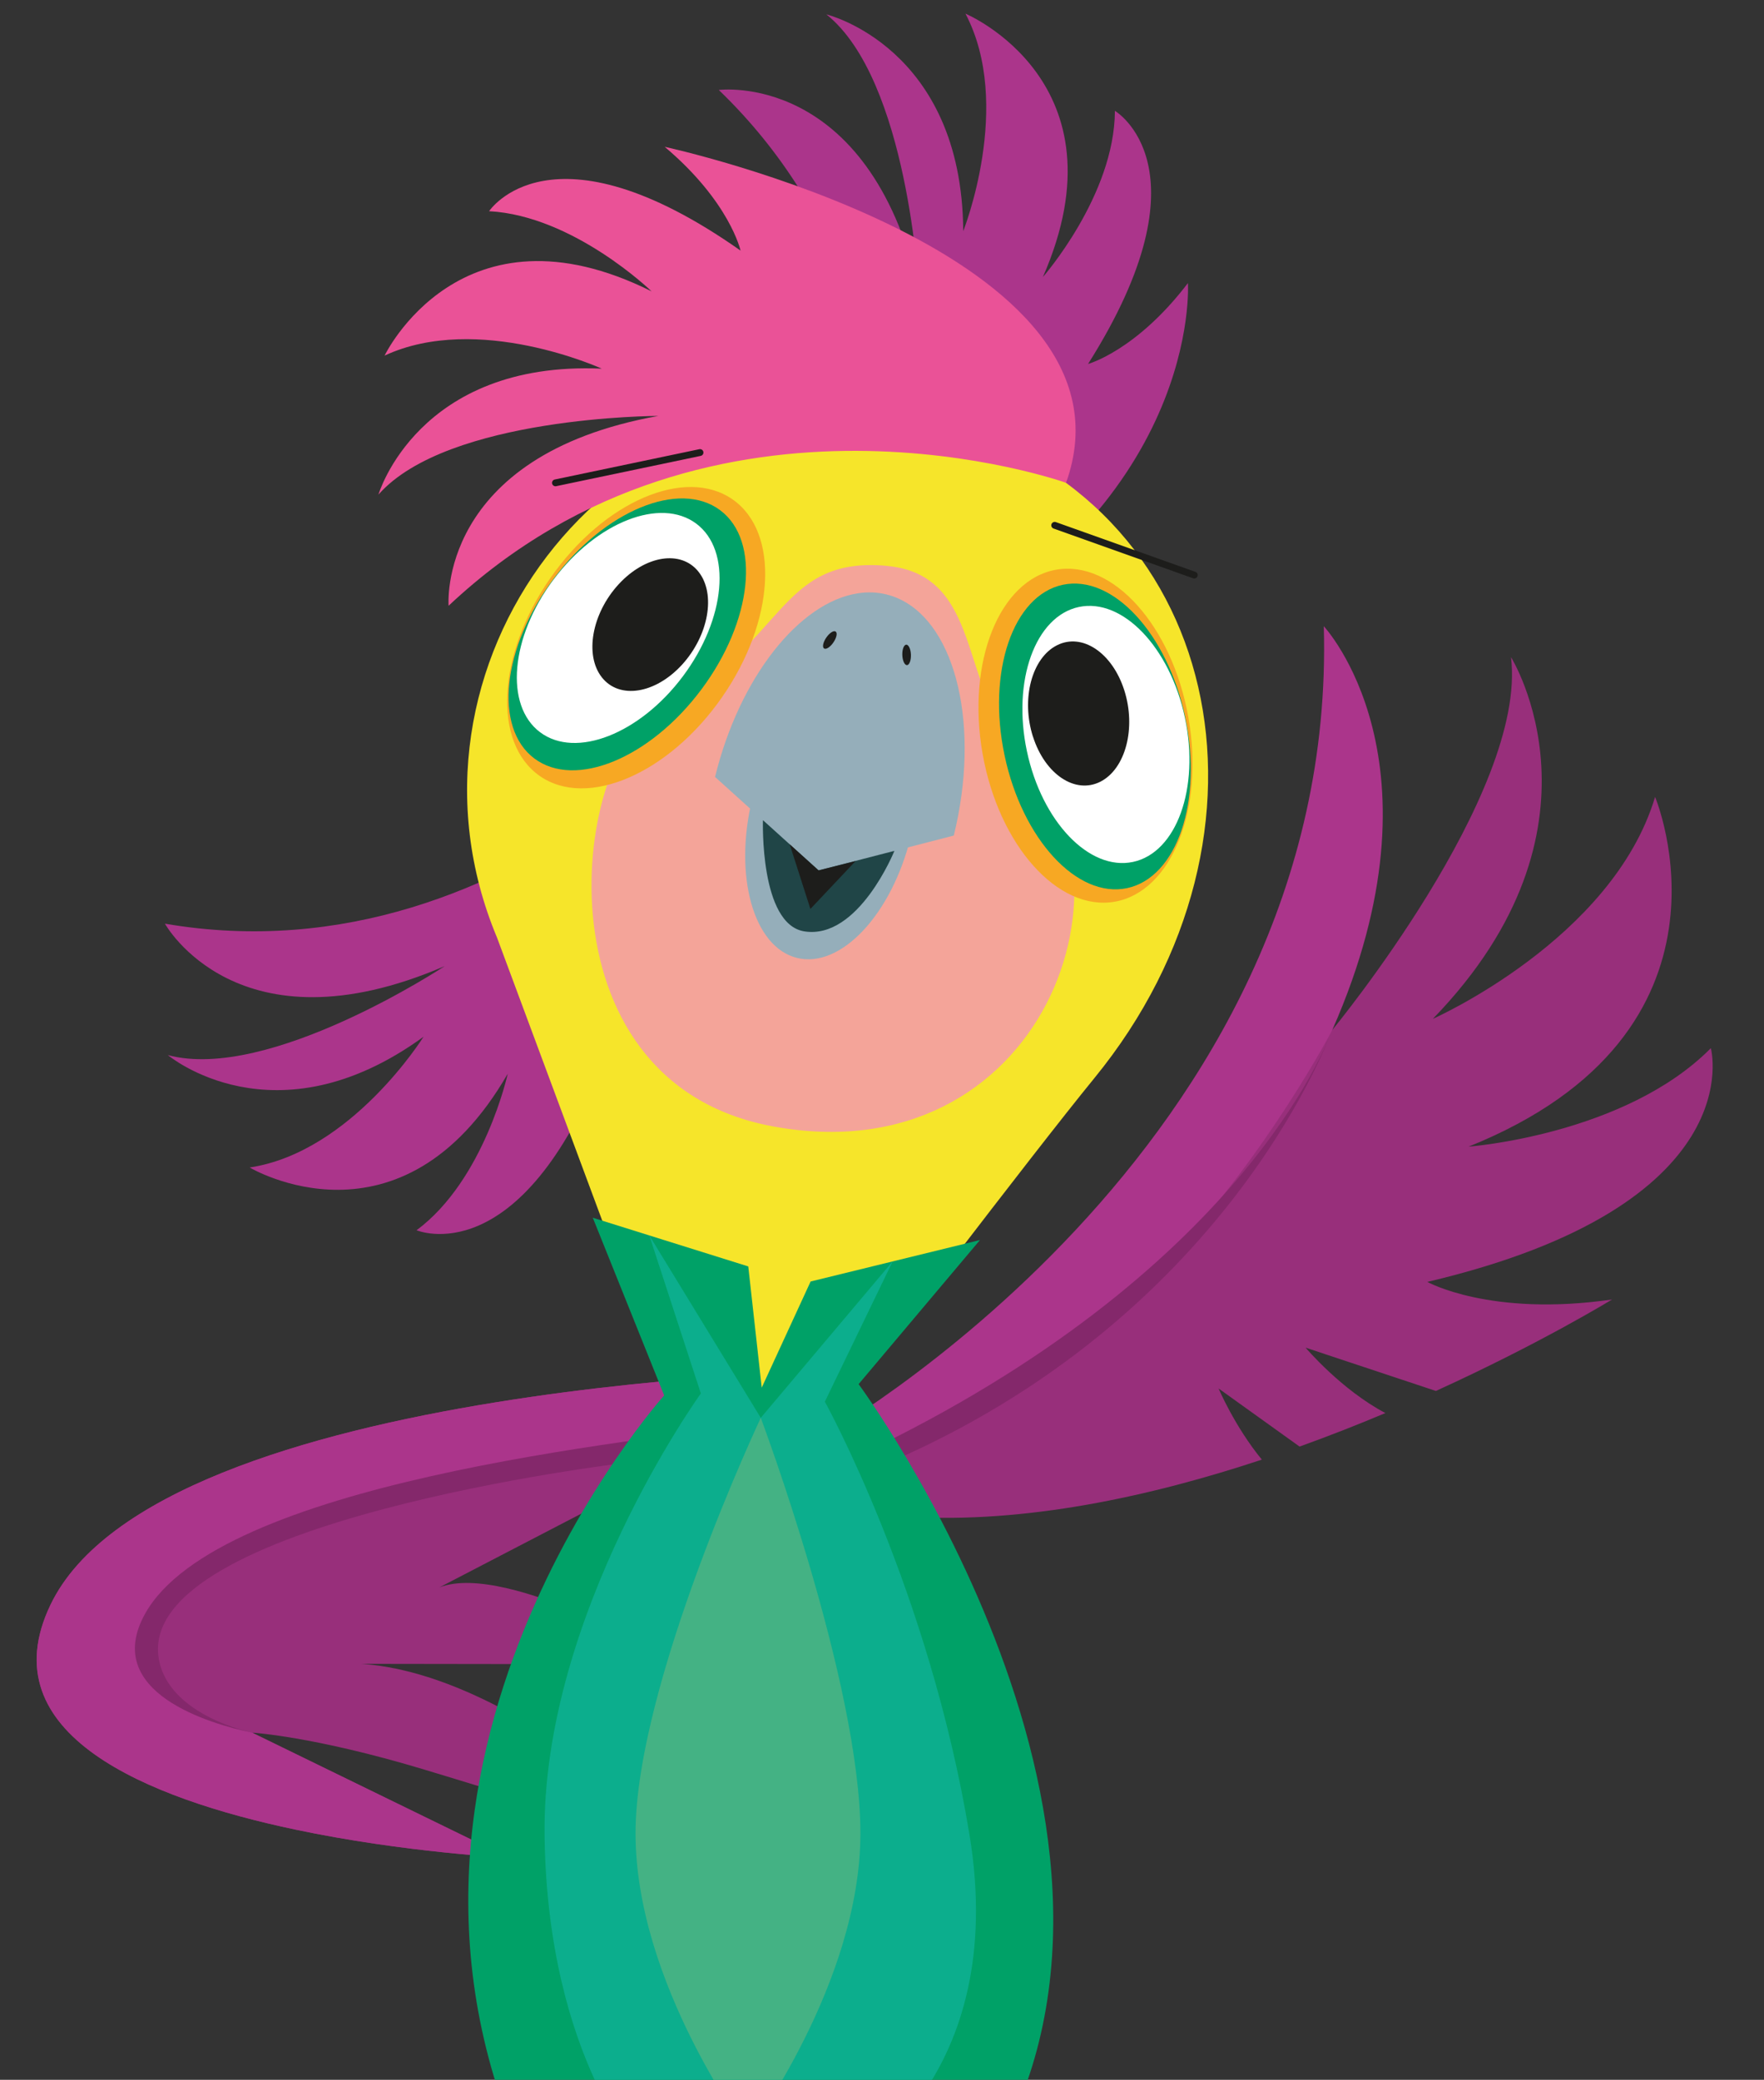 <?xml version="1.0" encoding="UTF-8"?>
<svg id="Ebene_2" xmlns="http://www.w3.org/2000/svg" version="1.1" xmlns:xlink="http://www.w3.org/1999/xlink" viewBox="0 0 356.8 420.7">
  <rect x="0" y="0" width="356.8" height="420.7" fill="#333333" stroke="none"/>
  <!-- Generator: Adobe Illustrator 29.7.1, SVG Export Plug-In . SVG Version: 2.1.1 Build 8)  -->
  <defs>
    <style>
      .st0 {
        stroke: #1d1d1b;
        stroke-linecap: round;
        stroke-linejoin: round;
        stroke-width: 1.38px;
      }

      .st0, .st1 {
        fill: none;
      }

      .st2 {
        fill: #95aeba;
      }

      .st3 {
        fill: #84286b;
      }

      .st4 {
        fill: #fff;
      }

      .st5 {
        fill: #ab358b;
      }

      .st6 {
        fill: #ea5297;
      }

      .st7 {
        fill: #f6e52a;
      }

      .st8 {
        fill: #f7a823;
      }

      .st9 {
        fill: #94b6bc;
      }

      .st10 {
        fill: #00a167;
      }

      .st11 {
        fill: #1d1d1b;
      }

      .st12 {
        fill: #204547;
      }

      .st13 {
        fill: #982f7b;
      }

      .st14 {
        fill: #f4a499;
      }

      .st15 {
        fill: #0cae8d;
      }

      .st16 {
        clip-path: url(#clippath);
      }

      .st17 {
        fill: #44b284;
      }
    </style>
    <clipPath id="clippath">
      <rect class="st1" x="-2.38" y="2.76" width="357.14" height="421.24"/>
    </clipPath>
  </defs>
  <g class="st16">
    <path class="st5" d="M269.48,208.34c23.94-54.26-1.72-81.67-1.72-81.67,3.04,106.13-102.69,164.7-102.69,164.7,2.47.57,4.53,2.33,6.42,4.48,10.13-.81,48.17-25.2,65.06-41.5,18.57-17.94,32.93-46.02,32.93-46.02"/>
    <polygon class="st5" points="269.52 208.14 268.92 214.65 261.48 235.34 245.21 240.79 261.65 210.78 269.52 208.14"/>
    <path class="st13" d="M346.05,212.02c-17.38,17.56-49,19.92-49,19.92,57.71-23.19,37.72-70.74,37.72-70.74-8.62,28.82-44.95,44.89-44.95,44.89,37.43-38.61,15.81-73.16,15.81-73.16,3.35,27.53-36.16,75.42-36.16,75.42,0,0-13.03,25.03-32.93,46.02-17.03,17.95-55.22,36.93-62.51,40.69-.73.38-3.67,1.39-3.67,1.39v2.95s1.05-.48,2.91-1.36c3.22,4.08,6.19,8.51,10.37,8.76,23.6,1.43,48.92-4.03,71.59-11.55-5.5-6.71-8.75-14.39-8.75-14.39l16.38,11.75c6.06-2.18,11.88-4.47,17.36-6.78-8.95-4.72-16.14-13.23-16.14-13.23l26.35,8.76c21.37-9.73,35.63-18.5,35.63-18.5-24.63,3.56-37.36-3.56-37.36-3.56,65.95-15.53,57.35-47.26,57.35-47.26"/>
    <path class="st3" d="M269.52,208.14s-15.19,45.47-88.46,82.64c-.87.44-.29.44,0,.36l.55,3.91c68.23-30.32,87.91-86.91,87.91-86.91"/>
    <path class="st13" d="M173.62,277.05s-141.42,1.82-163.4,47.56c-12.59,26.22,19.67,39.18,49.5,45.47,22.23,4.69,43.11,5.68,43.11,5.68l-51.83-25.28s12.27.69,34.6,7.4c12.7,3.81,55.12,17.01,55.12,17.01,0,0-39.93-40.65-73.39-38.34l70.63.1s-35.14-20.97-49.08-15.56l84.75-44.04Z"/>
    <path class="st3" d="M126.33,295.92s-98.85,11.76-94.22,39.56c1.93,11.58,18.88,15,18.88,15,0,0-30.34,3.18-29.47-15.77.87-18.95,62.95-41.82,62.95-41.82l47.01-4.59-5.16,7.63Z"/>
    <path class="st5" d="M29.36,326.4c14.77-26.44,97.27-34.83,127.1-38.74l17.15-10.61s-141.42,1.82-163.4,47.56c-12.59,26.22,19.67,39.18,49.5,45.47,22.23,4.69,43.11,5.68,43.11,5.68l-51.83-25.28c-8.44-1.75-30.53-8.14-21.63-24.08"/>
    <path class="st5" d="M156.34,132.47s-50.48,66.8-122.98,54.37c0,0,14.7,26.65,56.58,8.59,0,0-35.54,23.49-55.99,17.99,0,0,21.59,18.2,51.72-3.71,0,0-14.56,23.35-35.17,26.45,0,0,30.67,18.35,52.2-18.97,0,0-4.7,21.46-18.44,31.66,0,0,20.92,8.99,38.01-34.73,0,0,3.64,9.42-1.2,25.97,0,0,40.41-48.65,44.03-93.39.41-5.05-8.3-8.83-8.76-14.25"/>
    <path class="st5" d="M174.51,149.47s23.87-80.26-29.12-131.27c0,0,30.17-3.97,40.46,40.46,0,0-2.16-42.54-18.7-55.75,0,0,27.45,6.6,27.68,43.85,0,0,10.17-25.57.45-44,0,0,32.95,13.82,15.66,53.28,0,0,14.5-16.5,14.57-33.62,0,0,19.64,11.52-5.43,51.2,0,0,9.75-2.65,20.2-16.36,0,0,2.95,45.55-56.46,75.26-4.53,2.27-4.68,14.11-9.3,16.96"/>
    <path class="st7" d="M173.44,280s-.38,19.12,7.18,27.17c0,0,0,0,0,0-2.46,1.79,2.7-1.5,0,0-8.17,4.5-12.14,9.44-22.35,10.57-1.31.14-2.63.26-3.95.35-1.33.08-2.66.12-3.98.14-8.47.1-12.77-5.71-20.16-8.09-.73-.24-2.44-4.02-2.04-3.37,2.04,3.37,6.81-24.52,6.81-24.52l-34.41-92.57c-23-54.95,22.72-115.51,81.5-105.89,1.29.21,2.6.45,3.9.74,1.31.28,2.59.6,3.86.93,57.56,15.35,72.06,83.03,31.57,132.6-12.99,15.9-47.92,61.94-47.92,61.94"/>
    <path class="st14" d="M179.48,114.48c19.27,1.81,14.56,24.58,25.95,35.81,27.7,27.33,5.21,87.65-49.17,77.54-48.92-9.1-40.53-76.21-22.36-84.8,24.97-11.8,23.02-30.69,45.59-28.56"/>
    <path class="st6" d="M215.63,97.66s-71.32-25.52-124.89,24.87c0,0-2.46-30.33,42.42-38.4,0,0-42.6.04-56.61,15.91,0,0,7.95-27.09,45.17-25.47,0,0-25.03-11.43-43.93-2.64,0,0,15.44-32.23,54-13,0,0-15.77-15.29-32.86-16.21,0,0,12.48-19.04,50.86,7.97,0,0-2.16-9.87-15.34-20.99,0,0,97.94,21.18,81.18,67.96"/>
    <path class="st2" d="M184.21,169.29c-3.85,15.69-14.15,26.66-22.99,24.48-8.84-2.17-12.89-16.65-9.03-32.35l18.12-4.67,13.9,12.53Z"/>
    <path class="st2" d="M192.9,169.02l-9.26,2.39-14.82,3.82-3.25.83-3.79-3.42-10.06-9.08h0l-7.09-6.4c4.98-20.29,17.1-35.32,28.86-37.14,1.95-.31,3.9-.25,5.81.22.93.23,1.85.55,2.71.97,11.43,5.39,16.31,25.82,10.91,47.81"/>
    <path class="st11" d="M184.25,132.44c.03,1.15-.32,2.09-.8,2.1-.48.01-.9-.9-.94-2.04-.04-1.14.32-2.08.8-2.1.48-.01.9.9.94,2.04"/>
    <path class="st11" d="M168.57,129.95c-.64.94-1.49,1.49-1.89,1.22-.4-.27-.2-1.25.45-2.2.65-.95,1.49-1.49,1.89-1.22.4.27.2,1.25-.45,2.2"/>
    <path class="st12" d="M180.91,172.11s-7.25,18.01-18.21,16.29c-9.07-1.43-8.38-22.49-8.38-22.49l.75.67,6.71,6.06,3.79,3.42,3.25-.83,12.09-3.12Z"/>
    <polyline class="st11" points="159.73 170.79 163.92 183.86 173.05 174.18 165.57 176.06 159.33 170.42"/>
    <line class="st9" x1="213.33" y1="106.26" x2="241.57" y2="116.33"/>
    <line class="st0" x1="213.33" y1="106.26" x2="241.57" y2="116.33"/>
    <line class="st9" x1="112.35" y1="97.67" x2="141.59" y2="91.54"/>
    <line class="st0" x1="112.35" y1="97.67" x2="141.59" y2="91.54"/>
    <path class="st10" d="M173.67,279.98l24.55-29.15-34.26,8.39-9.6,20.85-.29.62-.9-8.13-1.82-16.39-31.45-9.85,14.44,35.94s-66.71,74.38-27.01,156.94c9.93,20.66,79.48,19.39,91.7,0,42.53-67.45-25.36-159.22-25.36-159.22"/>
    <path class="st15" d="M131.33,249.89l10.43,31.98s-32.26,44.64-31.61,89.61c.65,44.96,19.85,64.84,19.85,64.84l41.73,1.63s32.52-17.27,24.37-66.8c-8.15-49.53-29.26-87.62-29.26-87.62l13.72-28.39-26.68,31.66-22.55-36.91Z"/>
    <path class="st8" d="M111.34,116.9c10.77-15.45,27.26-22.56,36.84-15.88,9.58,6.67,8.6,24.61-2.17,40.06-10.77,15.45-27.27,22.56-36.84,15.88-9.57-6.68-8.6-24.61,2.17-40.06"/>
    <path class="st10" d="M111.93,117.13c10.38-13.87,25.48-20.1,33.74-13.92,8.26,6.18,6.54,22.43-3.84,36.3-10.37,13.87-25.48,20.1-33.74,13.92-8.26-6.18-6.54-22.43,3.84-36.3"/>
    <path class="st4" d="M111.96,117.24c8.72-11.65,21.64-16.72,28.87-11.32,7.23,5.41,6.01,19.23-2.71,30.89-8.72,11.65-21.65,16.72-28.87,11.31-7.22-5.4-6.01-19.23,2.71-30.89"/>
    <path class="st11" d="M137.94,134.47c-5.4,5.89-12.66,7.04-16.2,2.55-3.54-4.49-2.04-12.91,3.37-18.81,5.4-5.89,12.65-7.04,16.19-2.54,3.55,4.49,2.03,12.91-3.37,18.81"/>
    <path class="st8" d="M240.37,145.13c-3.29-18.54-15.27-31.92-26.76-29.89-11.49,2.04-18.14,18.72-14.86,37.26,3.29,18.54,15.27,31.92,26.76,29.89,11.49-2.04,18.15-18.72,14.86-37.26"/>
    <path class="st10" d="M239.74,145.09c-3.59-16.94-14.68-28.94-24.77-26.8-10.09,2.14-15.36,17.61-11.77,34.55,3.59,16.94,14.68,28.94,24.77,26.81,10.09-2.14,15.36-17.61,11.76-34.55"/>
    <path class="st4" d="M239.67,145.18c-3.02-14.24-12.62-24.27-21.45-22.4-8.82,1.87-13.53,14.93-10.51,29.17,3.02,14.24,12.62,24.27,21.45,22.4,8.82-1.87,13.53-14.93,10.51-29.17"/>
    <path class="st11" d="M208.94,149.01c2.43,7.62,8.53,11.7,13.63,9.11,5.1-2.59,7.27-10.86,4.84-18.48-2.43-7.62-8.53-11.7-13.63-9.11-5.1,2.59-7.27,10.86-4.85,18.48"/>
    <path class="st17" d="M153.88,286.8s-25.33,53.72-25.33,84.05,22.74,60.64,22.74,60.64c0,0,22.74-30.32,22.74-60.64s-20.15-84.05-20.15-84.05"/>
  </g>
</svg>